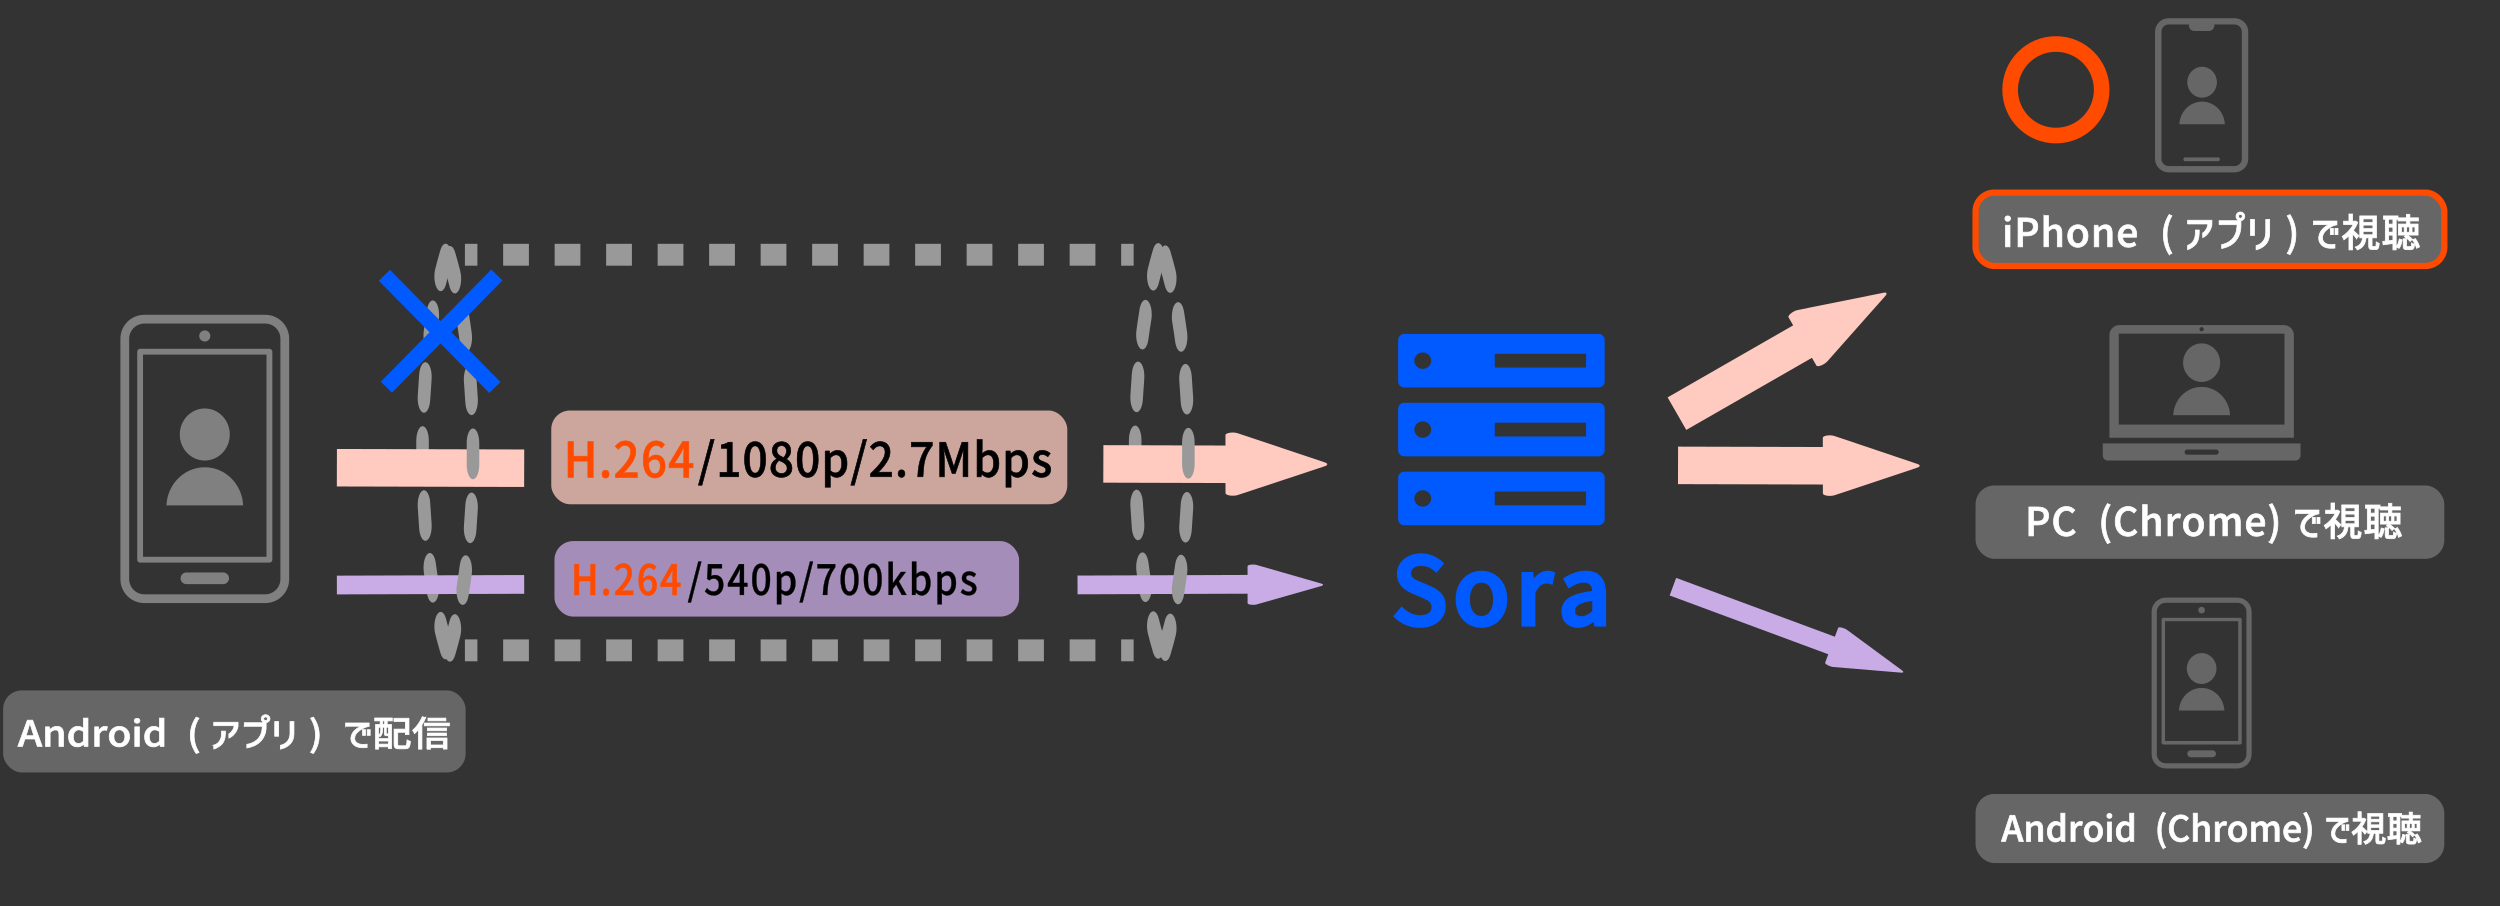 <?xml version="1.0" encoding="UTF-8"?><svg id="_レイヤー_1" xmlns="http://www.w3.org/2000/svg" viewBox="0 0 800 290"><rect x="0" y="0" width="800" height="290" fill="#333333" stroke="none"/><defs><style>.cls-1{fill:#666;}.cls-1,.cls-2,.cls-3,.cls-4,.cls-5,.cls-6,.cls-7,.cls-8,.cls-9{stroke-width:0px;}.cls-10,.cls-11,.cls-12,.cls-13,.cls-14,.cls-15,.cls-16,.cls-17,.cls-18,.cls-19,.cls-20,.cls-21,.cls-22{stroke-miterlimit:10;}.cls-10,.cls-13,.cls-14,.cls-15,.cls-20,.cls-22{fill:none;}.cls-10,.cls-19{stroke:#005aff;}.cls-10,.cls-20{stroke-width:5px;}.cls-11{stroke-width:.1px;}.cls-11,.cls-16{fill:#000;stroke:#000;}.cls-12{stroke-width:2px;}.cls-12,.cls-3,.cls-7{fill:#666;}.cls-12,.cls-17,.cls-18,.cls-20{stroke:#ff4b00;}.cls-2,.cls-19{fill:#005aff;}.cls-13,.cls-14{stroke:#999;stroke-width:7px;}.cls-14{stroke-dasharray:0 0 8.24 8.24;}.cls-15{stroke:#ffcabf;stroke-width:12px;}.cls-4{fill:#999;}.cls-5{fill:#c9ace6;}.cls-16,.cls-17{stroke-width:.2px;}.cls-17,.cls-18{fill:#ff4b00;}.cls-18{stroke-width:.2px;}.cls-6{fill:gray;}.cls-7{fill-rule:evenodd;}.cls-23,.cls-9{opacity:.75;}.cls-8,.cls-9{fill:#ffcabf;}.cls-21{fill:#fff;stroke:#fff;stroke-width:.25px;}.cls-22{stroke:#c9ace6;stroke-width:6px;}</style></defs><line class="cls-22" x1="535.33" y1="187.74" x2="589.9" y2="207.97"/><path class="cls-5" d="M584.05,212.05c-.16.43,1.47,1.29,2.62,1.39l21.72,1.81c.76.06.88-.26.27-.72l-17.57-12.94c-.93-.69-2.72-1.11-2.88-.67"/><path class="cls-7" d="M672.88,141.88v3.86c0,.9.75,1.64,1.66,1.64h59.98c.91,0,1.66-.74,1.66-1.64v-3.86h-63.29ZM709.16,145.5h-9.28c-.46,0-.83-.37-.83-.82s.37-.82.83-.82h9.28c.46,0,.83.37.83.82s-.37.82-.83.82Z"/><path class="cls-7" d="M675.01,140.07h59.03v-32.83c0-1.78-1.45-3.22-3.24-3.22h-52.55c-1.79,0-3.24,1.44-3.24,3.22M704.52,104.67c.38,0,.69.3.69.68s-.31.68-.69.68-.69-.3-.69-.68.31-.68.69-.68ZM678.01,106.78h53.02v29.1h-53.02v-29.1Z"/><path class="cls-3" d="M710.45,116.05c0,3.41-2.66,6.17-5.93,6.17s-5.93-2.76-5.93-6.17,2.66-6.17,5.93-6.17,5.93,2.76,5.93,6.17Z"/><path class="cls-3" d="M713.62,132.86c-.21-5.03-4.2-9.05-9.09-9.05s-8.88,4.01-9.09,9.05h18.19Z"/><line class="cls-15" x1="536.97" y1="148.92" x2="596.44" y2="149.08"/><path class="cls-8" d="M583.32,157.9c0,.69,2.31,1.05,3.72.58l26.57-8.86c.93-.31.92-.83,0-1.14l-26.59-8.96c-1.41-.47-3.72-.12-3.72.57"/><path class="cls-1" d="M709.41,26.31c0,2.73-2.12,4.94-4.74,4.94s-4.74-2.21-4.74-4.94,2.12-4.94,4.74-4.94,4.74,2.21,4.74,4.94Z"/><path class="cls-1" d="M711.94,39.76c-.17-4.03-3.36-7.24-7.27-7.24s-7.1,3.21-7.27,7.24h14.55Z"/><path class="cls-1" d="M715.03,5.82h-21.01c-2.43,0-4.41,1.93-4.41,4.3v40.74c0,2.37,1.98,4.3,4.41,4.3h21.01c2.43,0,4.41-1.93,4.41-4.3V10.12c0-2.37-1.98-4.3-4.41-4.3ZM717.38,50.85c0,1.26-1.05,2.29-2.35,2.29h-21.01c-1.3,0-2.35-1.03-2.35-2.29V10.12c0-1.26,1.05-2.29,2.35-2.29h6.43v.35c0,.96.8,1.74,1.78,1.74h4.59c.98,0,1.78-.78,1.78-1.74v-.35h6.43c1.3,0,2.35,1.03,2.35,2.29v40.74Z"/><path class="cls-1" d="M709.76,50.36h-10.48c-.34,0-.62.27-.62.61s.28.61.62.61h10.48c.34,0,.62-.27.62-.61s-.28-.61-.62-.61Z"/><path class="cls-3" d="M709.27,213.93c0,2.73-2.12,4.94-4.74,4.94s-4.74-2.21-4.74-4.94,2.12-4.94,4.74-4.94,4.74,2.21,4.74,4.94Z"/><path class="cls-3" d="M711.8,227.38c-.17-4.03-3.36-7.24-7.27-7.24s-7.1,3.21-7.27,7.24h14.55Z"/><path class="cls-3" d="M716,245.91h-22.96c-2.49,0-4.52-2.03-4.52-4.52v-45.63c0-2.49,2.03-4.52,4.52-4.52h22.96c2.49,0,4.52,2.03,4.52,4.52v45.63c0,2.49-2.03,4.52-4.52,4.52ZM693.04,192.89c-1.58,0-2.86,1.28-2.86,2.86v45.63c0,1.58,1.28,2.86,2.86,2.86h22.96c1.58,0,2.86-1.28,2.86-2.86v-45.63c0-1.58-1.28-2.86-2.86-2.86h-22.96Z"/><path class="cls-3" d="M716.79,238.24h-24.53c-.31,0-.55-.25-.55-.55v-39.45c0-.31.25-.55.55-.55h24.53c.31,0,.55.25.55.55v39.45c0,.31-.25.55-.55.55ZM692.81,237.13h23.42v-38.35h-23.42v38.35Z"/><path class="cls-3" d="M708.01,242.32h-6.97c-.61,0-1.11-.5-1.11-1.11s.5-1.11,1.11-1.11h6.97c.61,0,1.11.5,1.11,1.11s-.5,1.11-1.11,1.11Z"/><circle class="cls-3" cx="704.52" cy="195.24" r="1.05"/><rect class="cls-12" x="632.18" y="61.64" width="150" height="23.47" rx="6" ry="6"/><rect class="cls-3" x="632.18" y="155.35" width="150" height="23.47" rx="6" ry="6"/><rect class="cls-3" x="632.18" y="254.08" width="150" height="22.1" rx="6" ry="6"/><path class="cls-21" d="M652.03,162.24c2.35,0,3.52.93,3.52,2.79,0,.97-.32,1.7-.94,2.2-.63.5-1.47.75-2.52.75h-1.39v3.49h-1.45v-9.23h2.79ZM651.94,166.8c.74,0,1.29-.14,1.65-.43s.53-.74.53-1.35-.18-1-.55-1.25c-.36-.25-.92-.37-1.68-.37h-1.2v3.39h1.25Z"/><path class="cls-21" d="M659.15,171.06c-.62-.38-1.11-.92-1.47-1.64-.36-.72-.53-1.57-.53-2.54s.18-1.83.55-2.55.86-1.28,1.49-1.67c.63-.39,1.34-.58,2.12-.58.53,0,1.03.11,1.48.32.45.22.83.5,1.14.84l-.79.93c-.53-.55-1.14-.83-1.8-.83-.53,0-.99.14-1.4.43-.41.28-.73.69-.95,1.21-.23.53-.34,1.14-.34,1.85s.11,1.35.33,1.88c.22.53.52.94.92,1.22.4.28.87.43,1.41.43.41,0,.78-.08,1.11-.25.33-.17.64-.41.93-.73l.78.91c-.77.88-1.72,1.33-2.87,1.33-.78,0-1.48-.19-2.1-.56Z"/><path class="cls-21" d="M674.38,173.95c-.61-.99-1.07-2.01-1.38-3.05-.31-1.04-.47-2.16-.47-3.36s.16-2.31.47-3.35.77-2.06,1.38-3.04l.9.39c-.53.88-.92,1.84-1.18,2.87-.26,1.03-.39,2.07-.39,3.14s.13,2.13.39,3.16c.26,1.03.66,1.98,1.18,2.85l-.9.4Z"/><path class="cls-21" d="M678.88,171.06c-.62-.38-1.11-.92-1.47-1.64-.36-.72-.53-1.57-.53-2.54s.18-1.83.55-2.55.86-1.28,1.49-1.67c.63-.39,1.34-.58,2.12-.58.53,0,1.03.11,1.48.32.45.22.83.5,1.14.84l-.79.93c-.53-.55-1.14-.83-1.8-.83-.53,0-.99.14-1.4.43-.41.28-.73.69-.95,1.21-.23.53-.34,1.14-.34,1.85s.11,1.35.33,1.88c.22.53.52.94.92,1.22.4.28.87.43,1.41.43.41,0,.78-.08,1.11-.25.33-.17.64-.41.93-.73l.78.91c-.77.88-1.72,1.33-2.87,1.33-.78,0-1.48-.19-2.1-.56Z"/><path class="cls-21" d="M685.66,161.48h1.44v2.64l-.06,1.37c.36-.34.71-.61,1.06-.8s.74-.29,1.16-.29c1.41,0,2.12.91,2.12,2.73v4.33h-1.44v-4.16c0-.59-.09-1.02-.28-1.28s-.48-.39-.89-.39c-.3,0-.57.07-.82.22s-.53.39-.86.72v4.88h-1.44v-9.98Z"/><path class="cls-21" d="M693.75,164.58h1.18l.11,1.24h.04c.24-.44.54-.79.88-1.04.35-.25.7-.37,1.07-.37.3,0,.56.05.78.15l-.26,1.25c-.24-.08-.47-.11-.69-.11-.32,0-.62.12-.92.36-.3.24-.55.61-.74,1.12v4.29h-1.44v-6.89Z"/><path class="cls-21" d="M700.32,171.19c-.5-.29-.89-.71-1.19-1.25-.3-.55-.44-1.19-.44-1.92s.15-1.38.44-1.93c.3-.55.69-.97,1.19-1.26.5-.29,1.03-.43,1.61-.43s1.11.14,1.61.43.89.71,1.19,1.26c.3.55.44,1.19.44,1.93s-.15,1.37-.44,1.92c-.3.55-.69.96-1.19,1.25s-1.03.43-1.61.43-1.11-.14-1.61-.43ZM703.22,169.78c.32-.44.48-1.03.48-1.77s-.16-1.32-.48-1.76-.75-.66-1.29-.66-.96.22-1.28.66-.47,1.03-.47,1.76.16,1.32.47,1.77.74.66,1.28.66.97-.22,1.29-.66Z"/><path class="cls-21" d="M707.18,164.58h1.18l.11.96h.04c.33-.35.67-.63,1.02-.83.35-.2.72-.31,1.11-.31.95,0,1.59.42,1.9,1.26.38-.41.74-.72,1.1-.94.36-.22.74-.32,1.14-.32.71,0,1.24.23,1.59.69.35.46.53,1.14.53,2.03v4.33h-1.44v-4.16c0-.58-.09-1.01-.28-1.27-.19-.26-.48-.39-.87-.39-.46,0-.98.31-1.55.94v4.88h-1.44v-4.16c0-.59-.09-1.02-.28-1.28s-.48-.39-.88-.39c-.46,0-.97.31-1.54.94v4.88h-1.44v-6.89Z"/><path class="cls-21" d="M720.45,171.19c-.51-.29-.91-.7-1.21-1.25-.3-.54-.44-1.18-.44-1.93s.15-1.35.44-1.9c.3-.55.68-.97,1.16-1.27s.99-.45,1.53-.45c.89,0,1.59.29,2.08.88.49.59.74,1.38.74,2.37,0,.26-.03.5-.08.74h-4.47c.06.65.28,1.16.66,1.54.38.37.87.56,1.47.56.57,0,1.11-.17,1.64-.51l.5.91c-.73.48-1.5.73-2.33.73-.62,0-1.19-.14-1.7-.43ZM723.5,167.39c0-.59-.13-1.05-.39-1.38-.26-.33-.64-.49-1.14-.49-.45,0-.84.16-1.17.49s-.53.79-.59,1.37h3.31Z"/><path class="cls-21" d="M726.16,173.55c.53-.88.92-1.83,1.18-2.85.26-1.03.39-2.08.39-3.16s-.13-2.12-.39-3.14c-.26-1.03-.66-1.98-1.18-2.87l.9-.39c.61.98,1.07,2,1.39,3.04.32,1.04.47,2.16.47,3.35s-.16,2.32-.47,3.36c-.31,1.04-.78,2.05-1.4,3.05l-.9-.4Z"/><path class="cls-21" d="M734.55,164.36v-1.15h7.51v1.21c-.68.09-1.33.32-1.97.69-1.45.84-2.3,1.76-2.55,2.78-.07.28-.1.53-.1.75,0,.31.06.59.18.85.16.35.41.63.76.84.35.21.75.34,1.22.39.28.03.52.04.74.04.33,0,.68-.03,1.08-.09v1.19c-.29.03-.64.05-1.04.05-.25,0-.53,0-.83-.03-.93-.07-1.68-.37-2.27-.89-.69-.62-1.04-1.39-1.04-2.33,0-.08,0-.23.03-.43.13-.82.44-1.52.91-2.11s1.2-1.18,2.17-1.78h-4.79ZM739.95,165.58h.95v1.98h-.95v-1.98ZM741.44,165.58h.95v1.98h-.95v-1.98Z"/><path class="cls-21" d="M748.37,168.86c-.27-.38-.7-.89-1.31-1.53v5.12h-1.14v-4.56c-.53.53-1.07.98-1.6,1.34-.05-.14-.14-.33-.26-.56-.12-.23-.22-.4-.31-.52.68-.42,1.35-.97,1.99-1.66s1.16-1.42,1.54-2.18h-3.08v-1.05h1.72v-2.3h1.14v2.3h.81l.2-.04.65.43c-.33.88-.8,1.74-1.4,2.59.25.22.56.5.92.84.36.34.65.61.86.81l-.73.96ZM754.31,171.36c.08,0,.15-.03.19-.1.04-.07.07-.2.09-.39s.03-.51.05-.95c.18.15.5.29.94.43-.03.54-.09.95-.17,1.23-.08.28-.2.48-.35.59-.15.11-.36.17-.63.17h-1.03c-.33,0-.57-.04-.74-.12-.17-.08-.28-.21-.34-.4-.06-.19-.09-.46-.09-.81v-2.44h-.85c-.12.98-.38,1.78-.78,2.4s-1.07,1.12-2.01,1.48c-.07-.14-.17-.31-.3-.49-.13-.18-.25-.32-.36-.41.79-.28,1.36-.65,1.69-1.12.33-.47.55-1.09.65-1.86h-.9v-6.99h5.33v6.99h-1.41v2.44c0,.15.02.25.05.29.03.04.11.06.24.06h.75ZM750.43,162.52v1.1h3.14v-1.1h-3.14ZM750.43,164.5v1.1h3.14v-1.1h-3.14ZM750.43,166.5v1.11h3.14v-1.11h-3.14Z"/><path class="cls-21" d="M761.02,162.64v9.8h-1.04v-2.02l-3.12.4-.14-1.09.83-.09v-7.01h-.6v-1.04h4.66v.61h2.68v-1.13h1.1v1.13h2.74v.99h-2.74v1h2.63v3.52h-3.54c.33.18.65.4.98.66s.58.49.75.69l-.75.69c-.18-.24-.45-.51-.8-.79s-.69-.52-1.02-.71l.65-.54h-2.55v-3.52h2.55v-1h-2.68v-.56h-.59ZM759.99,164.21v-1.58h-1.41v1.58h1.41ZM759.99,166.75v-1.59h-1.41v1.59h1.41ZM758.57,169.53l1.41-.16v-1.65h-1.41v1.82ZM761.05,171.45c.24-.28.44-.65.6-1.09.16-.44.28-.91.36-1.41l.91.28c-.2,1.26-.53,2.17-.99,2.74l-.89-.51ZM763.59,166.8v-1.7h-.9v1.7h.9ZM765.59,171.4c.1,0,.17-.02.22-.07.05-.05.08-.15.1-.31s.04-.41.04-.76c.09.07.23.15.41.22.18.08.36.13.51.16-.03.48-.09.84-.18,1.08-.08.25-.2.42-.35.51s-.36.14-.64.14h-1.2c-.34,0-.6-.04-.78-.12-.18-.08-.3-.21-.36-.39-.07-.18-.1-.44-.1-.79v-2.17h1.04v2.15c0,.15.02.24.06.28s.14.06.29.06h.93ZM765.31,166.8v-1.7h-.94v1.7h.94ZM766.08,165.1v1.7h.96v-1.7h-.96ZM767.15,168.83c.31.4.59.85.84,1.34.25.49.42.93.51,1.32l-.96.45c-.08-.38-.24-.83-.48-1.33-.24-.51-.51-.96-.81-1.37l.9-.4Z"/><path class="cls-21" d="M641.82,70.57c-.16-.16-.24-.37-.24-.63s.08-.47.24-.62c.16-.15.38-.23.64-.23s.48.08.65.23.25.36.25.62-.08.47-.25.63-.38.24-.65.24-.48-.08-.64-.24ZM641.75,78.98v-6.89h1.44v6.89h-1.44Z"/><path class="cls-21" d="M648.57,69.75c2.35,0,3.52.93,3.52,2.79,0,.97-.32,1.7-.94,2.2-.63.5-1.47.74-2.52.74h-1.39v3.49h-1.45v-9.23h2.79ZM648.48,74.32c.74,0,1.29-.14,1.65-.43.36-.29.53-.74.53-1.35s-.18-1-.55-1.25c-.36-.25-.92-.37-1.68-.37h-1.2v3.39h1.25Z"/><path class="cls-21" d="M654.07,69h1.44v2.64l-.06,1.36c.36-.34.71-.61,1.06-.8.35-.19.74-.29,1.16-.29,1.41,0,2.12.91,2.12,2.73v4.33h-1.44v-4.16c0-.59-.09-1.02-.28-1.28-.18-.26-.48-.39-.89-.39-.3,0-.57.07-.82.22-.25.15-.53.39-.86.72v4.88h-1.44v-9.98Z"/><path class="cls-21" d="M663.3,78.71c-.5-.29-.89-.7-1.19-1.25s-.44-1.19-.44-1.92.15-1.38.44-1.93.69-.97,1.19-1.26c.5-.29,1.03-.43,1.61-.43s1.11.14,1.61.43c.5.29.89.71,1.19,1.26s.44,1.19.44,1.93-.15,1.38-.44,1.92-.69.96-1.19,1.25c-.5.29-1.03.43-1.61.43s-1.11-.14-1.61-.43ZM666.2,77.3c.32-.44.48-1.03.48-1.77s-.16-1.32-.48-1.77c-.32-.44-.75-.66-1.29-.66s-.96.22-1.28.66c-.32.44-.47,1.03-.47,1.77s.16,1.32.47,1.77c.32.44.74.66,1.28.66s.97-.22,1.29-.66Z"/><path class="cls-21" d="M670.16,72.09h1.18l.11.95h.04c.37-.36.73-.64,1.09-.83.36-.2.76-.29,1.19-.29,1.41,0,2.12.91,2.12,2.73v4.33h-1.44v-4.16c0-.59-.09-1.02-.28-1.28-.18-.26-.48-.39-.89-.39-.3,0-.57.07-.82.22-.25.15-.53.39-.86.72v4.88h-1.44v-6.89Z"/><path class="cls-21" d="M679.45,78.71c-.51-.29-.91-.7-1.21-1.25s-.44-1.19-.44-1.93.15-1.35.44-1.9.68-.97,1.16-1.27.99-.45,1.53-.45c.89,0,1.59.29,2.08.88.49.59.74,1.38.74,2.37,0,.26-.03.51-.08.74h-4.47c.06.65.28,1.16.66,1.54.38.38.87.56,1.47.56.57,0,1.11-.17,1.64-.51l.5.91c-.73.48-1.5.73-2.33.73-.62,0-1.19-.14-1.7-.43ZM682.5,74.91c0-.59-.13-1.05-.39-1.38-.26-.33-.64-.49-1.14-.49-.45,0-.84.16-1.17.49-.33.33-.53.79-.59,1.37h3.31Z"/><path class="cls-21" d="M694.12,81.47c-.61-.99-1.07-2.01-1.38-3.05-.31-1.04-.47-2.16-.47-3.36s.16-2.31.47-3.36.77-2.06,1.38-3.04l.9.39c-.53.88-.92,1.84-1.18,2.87-.26,1.03-.39,2.07-.39,3.14s.13,2.13.39,3.15c.26,1.03.66,1.98,1.18,2.85l-.9.4Z"/><path class="cls-21" d="M700.04,71.67v-1.19h7.76v1.5c-.18.86-.48,1.6-.89,2.22-.33.52-.68.92-1.04,1.21-.36.29-.69.5-1,.63v-1.48c.24-.12.49-.35.75-.67.26-.32.47-.68.64-1.08.17-.4.26-.78.26-1.14h-6.49ZM700.04,78.55c.39-.13.77-.35,1.14-.64.39-.31.71-.75.96-1.33.25-.58.38-1.31.39-2.18v-.79h1.22v.86c-.02.92-.15,1.72-.4,2.42-.25.69-.61,1.25-1.08,1.66-.35.33-.72.6-1.11.83-.39.23-.76.4-1.12.51v-1.34Z"/><path class="cls-21" d="M710.12,71.89v-1.25h6.97v1.48c0,1.09-.16,2.07-.49,2.92s-.77,1.58-1.31,2.19c-.47.53-.98.95-1.53,1.26-.9.5-1.84.84-2.83,1.03v-1.24c.58-.12,1.11-.29,1.61-.51s.99-.54,1.45-.95c.56-.51,1-1.14,1.33-1.9.33-.76.51-1.77.55-3.03h-5.76ZM715.94,68.24c.27-.27.59-.4.98-.4s.71.14.98.41c.27.27.41.6.41.98s-.14.71-.41.98c-.27.27-.6.4-.98.4s-.71-.13-.98-.4c-.27-.27-.4-.59-.4-.98s.13-.71.4-.99ZM717.54,69.23c0-.18-.06-.33-.18-.45-.12-.12-.27-.18-.44-.18s-.32.06-.44.18c-.12.12-.18.27-.18.45s.06.32.18.44c.12.12.26.18.44.18s.32-.06.44-.18c.12-.12.18-.26.18-.44Z"/><path class="cls-21" d="M720.16,70.23h1.24v5.15h-1.24v-5.15ZM721.96,78.59c.76-.18,1.4-.52,1.93-1.04.34-.35.62-.78.83-1.3.21-.52.32-1.12.33-1.8v-4.22h1.24v4.22c0,1.83-.57,3.21-1.68,4.16-.44.38-.88.66-1.3.86-.43.2-.88.35-1.35.46v-1.33Z"/><path class="cls-21" d="M731.91,81.07c.53-.88.92-1.83,1.18-2.85.26-1.03.39-2.08.39-3.15s-.13-2.12-.39-3.14c-.26-1.03-.66-1.98-1.18-2.87l.9-.39c.61.98,1.07,2,1.39,3.04.32,1.04.47,2.16.47,3.36s-.16,2.32-.47,3.36c-.31,1.04-.78,2.06-1.4,3.05l-.9-.4Z"/><path class="cls-21" d="M740.3,71.88v-1.15h7.51v1.21c-.68.09-1.33.32-1.97.69-1.45.83-2.3,1.76-2.55,2.78-.07.28-.1.53-.1.75,0,.31.06.59.18.85.16.35.41.63.76.85.35.21.75.34,1.22.39.28.03.52.04.74.04.33,0,.68-.03,1.08-.09v1.19c-.29.03-.64.05-1.04.05-.25,0-.53,0-.83-.03-.93-.08-1.68-.37-2.27-.89-.69-.62-1.04-1.39-1.04-2.33,0-.08,0-.23.03-.43.13-.82.44-1.52.91-2.11.47-.59,1.2-1.18,2.17-1.78h-4.79ZM745.71,73.09h.95v1.98h-.95v-1.98ZM747.2,73.09h.95v1.98h-.95v-1.98Z"/><path class="cls-21" d="M754.12,76.38c-.27-.38-.7-.89-1.31-1.53v5.12h-1.14v-4.56c-.53.53-1.07.98-1.6,1.34-.05-.14-.14-.33-.26-.56s-.22-.4-.31-.52c.68-.42,1.35-.97,1.99-1.66s1.16-1.42,1.54-2.18h-3.08v-1.05h1.72v-2.3h1.14v2.3h.81l.2-.04.65.43c-.33.88-.8,1.74-1.4,2.59.25.22.56.5.92.84.36.34.65.61.86.81l-.73.96ZM760.07,78.88c.08,0,.15-.03.19-.1s.07-.2.09-.39c.02-.2.03-.51.05-.95.18.15.5.29.94.43-.03.54-.09.95-.17,1.23-.08.28-.2.48-.35.59-.15.11-.36.17-.63.17h-1.03c-.33,0-.57-.04-.74-.12s-.28-.21-.34-.4c-.06-.19-.09-.46-.09-.81v-2.44h-.85c-.12.98-.38,1.78-.78,2.4s-1.07,1.12-2.01,1.48c-.07-.14-.17-.3-.3-.49-.13-.18-.25-.32-.36-.41.79-.28,1.36-.65,1.69-1.12.33-.47.55-1.09.65-1.86h-.9v-6.99h5.33v6.99h-1.41v2.44c0,.15.02.25.05.29.03.04.11.06.24.06h.75ZM756.19,70.04v1.1h3.14v-1.1h-3.14ZM756.19,72.02v1.1h3.14v-1.1h-3.14ZM756.19,74.02v1.11h3.14v-1.11h-3.14Z"/><path class="cls-21" d="M766.78,70.15v9.8h-1.04v-2.02l-3.12.4-.14-1.09.83-.09v-7.01h-.6v-1.04h4.66v.61h2.68v-1.13h1.1v1.13h2.74v.99h-2.74v1h2.63v3.52h-3.54c.33.18.65.4.98.66s.58.49.75.69l-.75.69c-.18-.24-.45-.5-.8-.79-.35-.28-.69-.52-1.02-.71l.65-.54h-2.55v-3.52h2.55v-1h-2.68v-.56h-.59ZM765.74,71.73v-1.58h-1.41v1.58h1.41ZM765.74,74.27v-1.59h-1.41v1.59h1.41ZM764.33,77.05l1.41-.16v-1.65h-1.41v1.82ZM766.81,78.97c.24-.28.44-.65.6-1.09.16-.44.28-.91.36-1.41l.91.28c-.2,1.26-.53,2.17-.99,2.74l-.89-.51ZM769.35,74.32v-1.7h-.9v1.7h.9ZM771.35,78.92c.1,0,.17-.03.22-.08.05-.05.08-.15.1-.31s.04-.41.04-.76c.09.08.23.15.41.23s.36.13.51.16c-.03.48-.09.84-.18,1.08-.08.25-.2.42-.35.51s-.36.14-.64.14h-1.2c-.34,0-.6-.04-.78-.12s-.3-.21-.36-.39c-.07-.18-.1-.44-.1-.8v-2.17h1.04v2.15c0,.15.02.24.06.28.04.04.14.06.29.06h.93ZM771.06,74.32v-1.7h-.94v1.7h.94ZM771.84,72.62v1.7h.96v-1.7h-.96ZM772.9,76.35c.31.4.59.85.84,1.34.25.49.42.93.51,1.31l-.96.45c-.08-.38-.24-.83-.48-1.33-.24-.5-.51-.96-.81-1.37l.9-.4Z"/><path class="cls-21" d="M640.43,269.28l2.77-8.38h1.52l2.77,8.38h-1.4l-.71-2.39h-2.91l-.72,2.39h-1.34ZM642.79,265.86h2.28l-.33-1.12c-.2-.65-.47-1.58-.78-2.78h-.06c-.2.83-.46,1.76-.77,2.78l-.34,1.12Z"/><path class="cls-21" d="M648.48,263.03h1.07l.1.86h.03c.33-.33.66-.58.99-.76.33-.18.69-.27,1.08-.27,1.28,0,1.92.83,1.92,2.48v3.93h-1.31v-3.77c0-.54-.08-.92-.25-1.16-.17-.23-.44-.35-.81-.35-.27,0-.52.07-.74.2s-.48.35-.78.65v4.43h-1.31v-6.25Z"/><path class="cls-21" d="M655.85,268.56c-.46-.58-.69-1.38-.69-2.41,0-.65.12-1.23.37-1.73.25-.5.58-.89.99-1.15.41-.27.85-.4,1.32-.4.33,0,.63.06.88.17.25.11.52.29.8.53l-.06-1.03v-2.32h1.31v9.06h-1.07l-.1-.7h-.05c-.25.26-.53.46-.85.62s-.64.23-.97.23c-.8,0-1.42-.29-1.89-.86ZM658.77,268.17c.23-.12.46-.31.69-.58v-3.06c-.42-.38-.87-.57-1.37-.57-.3,0-.56.09-.8.27-.24.18-.43.43-.57.76-.14.33-.21.71-.21,1.15,0,.7.13,1.25.4,1.63.27.38.64.57,1.14.57.26,0,.5-.06.73-.18Z"/><path class="cls-21" d="M662.73,263.03h1.07l.1,1.13h.03c.22-.4.49-.72.8-.94s.64-.34.97-.34c.27,0,.51.05.71.14l-.24,1.14c-.22-.07-.43-.1-.63-.1-.29,0-.57.11-.83.32-.27.22-.49.56-.68,1.02v3.9h-1.31v-6.25Z"/><path class="cls-21" d="M668.42,269.04c-.45-.26-.81-.64-1.08-1.14s-.4-1.08-.4-1.74.13-1.25.4-1.75c.27-.5.63-.88,1.08-1.14.45-.26.94-.39,1.46-.39s1.01.13,1.46.39c.45.26.81.64,1.08,1.14.27.5.4,1.08.4,1.75s-.13,1.25-.4,1.74-.63.88-1.08,1.14-.94.39-1.46.39-1.01-.13-1.46-.39ZM671.05,267.76c.29-.4.43-.94.43-1.6s-.14-1.2-.43-1.6-.68-.6-1.17-.6-.87.2-1.16.6c-.29.4-.43.94-.43,1.6s.14,1.2.43,1.6c.29.4.67.6,1.16.6s.88-.2,1.17-.6Z"/><path class="cls-21" d="M674.42,261.64c-.15-.14-.22-.33-.22-.57s.07-.42.22-.56c.15-.14.34-.21.59-.21s.44.07.59.21.23.33.23.56-.08.42-.23.57c-.15.14-.35.22-.59.22s-.44-.07-.59-.22ZM674.36,269.28v-6.25h1.31v6.25h-1.31Z"/><path class="cls-21" d="M677.89,268.56c-.46-.58-.69-1.38-.69-2.41,0-.65.12-1.23.37-1.73.25-.5.58-.89.99-1.15.41-.27.85-.4,1.32-.4.33,0,.63.06.88.17.25.11.52.29.8.53l-.06-1.03v-2.32h1.31v9.06h-1.07l-.1-.7h-.05c-.25.26-.53.46-.85.62s-.64.23-.97.23c-.8,0-1.42-.29-1.89-.86ZM680.82,268.17c.23-.12.46-.31.69-.58v-3.06c-.42-.38-.87-.57-1.37-.57-.3,0-.56.09-.8.27-.24.18-.43.43-.57.76-.14.33-.21.71-.21,1.15,0,.7.13,1.25.4,1.63.27.38.64.57,1.14.57.26,0,.5-.06.73-.18Z"/><path class="cls-21" d="M692.17,271.54c-.55-.9-.97-1.82-1.25-2.77-.28-.94-.43-1.96-.43-3.05s.14-2.1.43-3.05c.28-.95.7-1.87,1.25-2.76l.82.35c-.48.8-.84,1.67-1.07,2.6-.24.93-.36,1.88-.36,2.85s.12,1.93.36,2.86c.24.93.6,1.8,1.07,2.59l-.82.36Z"/><path class="cls-21" d="M695.97,268.92c-.56-.34-1.01-.84-1.33-1.49-.32-.65-.48-1.42-.48-2.31s.17-1.66.49-2.32c.33-.66.78-1.16,1.35-1.52.57-.35,1.21-.53,1.93-.53.48,0,.93.1,1.34.3.41.2.75.45,1.03.76l-.72.84c-.48-.5-1.03-.75-1.64-.75-.48,0-.9.13-1.27.39-.37.26-.66.63-.86,1.1-.2.48-.31,1.04-.31,1.68s.1,1.23.3,1.71c.2.48.48.85.84,1.11.36.26.79.39,1.28.39.37,0,.71-.08,1.01-.23.3-.15.58-.37.85-.66l.71.83c-.7.8-1.56,1.2-2.6,1.2-.7,0-1.34-.17-1.9-.51Z"/><path class="cls-21" d="M701.84,260.22h1.31v2.4l-.06,1.24c.33-.31.65-.55.97-.73.32-.17.67-.26,1.06-.26,1.28,0,1.92.83,1.92,2.48v3.93h-1.31v-3.77c0-.54-.08-.92-.25-1.16-.17-.23-.44-.35-.81-.35-.27,0-.52.07-.74.2s-.48.35-.78.65v4.43h-1.31v-9.06Z"/><path class="cls-21" d="M708.89,263.03h1.07l.1,1.13h.03c.22-.4.49-.72.8-.94s.64-.34.97-.34c.27,0,.51.05.71.14l-.24,1.14c-.22-.07-.43-.1-.63-.1-.29,0-.57.11-.83.32-.27.22-.49.56-.68,1.02v3.9h-1.31v-6.25Z"/><path class="cls-21" d="M714.58,269.04c-.45-.26-.81-.64-1.08-1.14s-.4-1.08-.4-1.74.13-1.25.4-1.75c.27-.5.63-.88,1.08-1.14.45-.26.94-.39,1.46-.39s1.01.13,1.46.39c.45.26.81.64,1.08,1.14.27.5.4,1.08.4,1.75s-.13,1.25-.4,1.74-.63.88-1.08,1.14-.94.39-1.46.39-1.01-.13-1.46-.39ZM717.21,267.76c.29-.4.43-.94.43-1.6s-.14-1.2-.43-1.6-.68-.6-1.17-.6-.87.2-1.16.6c-.29.4-.43.94-.43,1.6s.14,1.2.43,1.6c.29.4.67.6,1.16.6s.88-.2,1.17-.6Z"/><path class="cls-21" d="M720.52,263.03h1.07l.1.88h.03c.3-.32.61-.57.93-.76s.65-.28,1.01-.28c.86,0,1.44.38,1.73,1.15.34-.37.67-.66,1-.85.33-.2.67-.3,1.03-.3.64,0,1.13.21,1.44.63.32.42.48,1.04.48,1.85v3.93h-1.31v-3.77c0-.53-.09-.91-.26-1.15-.17-.24-.43-.36-.79-.36-.42,0-.89.28-1.41.85v4.43h-1.31v-3.77c0-.54-.08-.92-.25-1.16-.17-.23-.43-.35-.8-.35-.42,0-.88.28-1.4.85v4.43h-1.31v-6.25Z"/><path class="cls-21" d="M732.28,269.04c-.46-.26-.83-.64-1.1-1.13s-.4-1.08-.4-1.75.13-1.23.4-1.72c.27-.5.62-.88,1.06-1.15.44-.27.9-.41,1.39-.41.81,0,1.44.27,1.89.8s.67,1.25.67,2.15c0,.23-.02.46-.07.67h-4.06c.05.59.25,1.06.6,1.4.35.34.79.51,1.34.51.52,0,1.01-.16,1.49-.47l.45.83c-.66.44-1.36.66-2.11.66-.57,0-1.08-.13-1.55-.39ZM735.05,265.59c0-.54-.12-.96-.36-1.25-.24-.3-.59-.44-1.04-.44-.41,0-.76.15-1.06.45-.3.3-.48.71-.54,1.25h3Z"/><path class="cls-21" d="M737.18,271.18c.48-.8.83-1.66,1.07-2.59.24-.93.36-1.89.36-2.86s-.12-1.92-.36-2.85c-.24-.93-.6-1.8-1.07-2.6l.82-.35c.55.89.97,1.81,1.26,2.76.29.95.43,1.96.43,3.05s-.14,2.11-.43,3.05c-.28.94-.71,1.87-1.27,2.77l-.82-.36Z"/><path class="cls-21" d="M744.51,262.84v-1.05h6.82v1.1c-.61.08-1.21.29-1.78.63-1.32.76-2.09,1.6-2.32,2.52-.06.26-.09.49-.09.68,0,.28.05.54.16.77.14.32.37.57.69.77.31.19.68.31,1.11.36.25.02.47.03.67.03.3,0,.62-.03.98-.08v1.08c-.27.03-.58.05-.94.05-.23,0-.48,0-.75-.02-.84-.07-1.53-.34-2.06-.81-.63-.56-.94-1.26-.94-2.11,0-.08,0-.2.02-.39.12-.74.4-1.38.82-1.91.43-.53,1.09-1.07,1.97-1.62h-4.35ZM749.42,263.94h.86v1.8h-.86v-1.8ZM750.77,263.94h.86v1.8h-.86v-1.8Z"/><path class="cls-21" d="M756.77,266.92c-.24-.35-.64-.81-1.19-1.39v4.65h-1.03v-4.14c-.49.49-.97.89-1.45,1.22-.05-.13-.12-.3-.23-.51-.11-.21-.2-.36-.28-.47.62-.38,1.22-.88,1.81-1.51s1.05-1.29,1.4-1.98h-2.8v-.95h1.56v-2.09h1.03v2.09h.74l.18-.03.59.39c-.3.8-.73,1.58-1.27,2.35.23.2.51.45.83.76.33.31.59.56.78.74l-.66.88ZM762.16,269.19c.08,0,.13-.03.17-.09.04-.06.06-.18.08-.36.01-.18.03-.46.05-.86.17.14.45.27.85.39-.03.49-.08.87-.15,1.12-.07.25-.18.43-.32.53-.14.1-.33.15-.57.15h-.93c-.3,0-.52-.04-.67-.11s-.26-.19-.31-.36c-.06-.17-.09-.41-.09-.73v-2.22h-.77c-.11.89-.34,1.61-.71,2.18-.37.57-.98,1.01-1.82,1.34-.06-.13-.15-.28-.27-.44-.12-.17-.23-.29-.33-.38.72-.25,1.23-.59,1.53-1.02.3-.43.5-.99.59-1.69h-.82v-6.34h4.84v6.34h-1.28v2.22c0,.14.01.22.05.26.03.04.1.06.22.06h.68ZM758.64,261.17v1h2.85v-1h-2.85ZM758.64,262.96v1h2.85v-1h-2.85ZM758.64,264.78v1.01h2.85v-1.01h-2.85Z"/><path class="cls-21" d="M767.97,261.27v8.9h-.94v-1.83l-2.83.36-.12-.99.75-.08v-6.36h-.54v-.94h4.23v.56h2.43v-1.02h1v1.02h2.49v.9h-2.49v.91h2.39v3.19h-3.22c.3.17.59.37.89.6.29.23.52.44.68.63l-.68.63c-.17-.22-.41-.46-.72-.72-.31-.26-.62-.47-.93-.65l.59-.49h-2.32v-3.19h2.32v-.91h-2.43v-.51h-.53ZM767.03,262.7v-1.43h-1.28v1.43h1.28ZM767.03,265.01v-1.44h-1.28v1.44h1.28ZM765.74,267.53l1.28-.15v-1.5h-1.28v1.65ZM767.99,269.27c.22-.26.4-.59.54-.99.14-.4.25-.83.33-1.28l.83.25c-.18,1.14-.48,1.97-.9,2.49l-.81-.47ZM770.3,265.05v-1.55h-.82v1.55h.82ZM772.12,269.22c.09,0,.16-.02.2-.07s.07-.14.09-.28c.02-.14.03-.37.04-.69.08.07.21.14.37.2.17.07.32.12.47.15-.03.43-.08.76-.16.98-.08.22-.18.38-.32.47s-.33.13-.58.13h-1.09c-.31,0-.55-.04-.71-.11-.16-.07-.27-.19-.33-.35-.06-.16-.09-.4-.09-.72v-1.97h.94v1.95c0,.14.02.22.05.26s.12.05.27.05h.84ZM771.86,265.05v-1.55h-.85v1.55h.85ZM772.56,263.51v1.55h.88v-1.55h-.88ZM773.53,266.89c.28.36.53.77.76,1.22.23.45.38.85.47,1.19l-.88.41c-.08-.35-.22-.75-.44-1.21-.22-.46-.46-.87-.73-1.24l.82-.36Z"/><circle class="cls-20" cx="657.89" cy="28.73" r="14.65"/><path class="cls-2" d="M511.54,106.85h-62.18c-1.08,0-1.96.88-1.96,1.96v13.22c0,1.08.88,1.96,1.96,1.96h62.18c1.08,0,1.96-.88,1.96-1.96v-13.22c0-1.08-.88-1.96-1.96-1.96ZM455.28,118.06c-1.49,0-2.7-1.18-2.7-2.64s1.21-2.64,2.7-2.64,2.7,1.18,2.7,2.64-1.21,2.64-2.7,2.64ZM507.54,117.62h-29.21v-4.41h29.21v4.41Z"/><path class="cls-2" d="M511.54,128.89h-62.18c-1.08,0-1.96.88-1.96,1.96v13.22c0,1.08.88,1.96,1.96,1.96h62.18c1.08,0,1.96-.88,1.96-1.96v-13.22c0-1.08-.88-1.96-1.96-1.96ZM455.28,140.11c-1.49,0-2.7-1.18-2.7-2.64s1.21-2.64,2.7-2.64,2.7,1.18,2.7,2.64-1.21,2.64-2.7,2.64ZM507.54,139.67h-29.21v-4.41h29.21v4.41Z"/><path class="cls-2" d="M511.54,150.93h-62.18c-1.08,0-1.96.88-1.96,1.96v13.22c0,1.08.88,1.96,1.96,1.96h62.18c1.08,0,1.96-.88,1.96-1.96v-13.22c0-1.08-.88-1.96-1.96-1.96ZM455.28,162.14c-1.49,0-2.7-1.18-2.7-2.64s1.21-2.64,2.7-2.64,2.7,1.18,2.7,2.64-1.21,2.64-2.7,2.64ZM507.54,161.7h-29.21v-4.41h29.21v4.41Z"/><path class="cls-19" d="M450.07,199.56c-1.36-.57-2.55-1.36-3.57-2.38l2.04-2.4c.8.8,1.72,1.43,2.76,1.9s2.08.7,3.12.7c1.32,0,2.34-.28,3.07-.85.73-.57,1.09-1.32,1.09-2.26,0-.64-.15-1.16-.43-1.57-.29-.41-.66-.74-1.11-.99s-1.11-.57-1.99-.97l-3.06-1.32c-3-1.26-4.49-3.19-4.49-5.78,0-1.14.32-2.17.94-3.1s1.49-1.66,2.59-2.19c1.1-.53,2.34-.79,3.72-.79,1.28,0,2.5.25,3.66.75,1.16.5,2.17,1.18,3.03,2.04l-1.83,2.22c-.72-.64-1.47-1.13-2.26-1.47-.79-.34-1.65-.51-2.59-.51-1.14,0-2.04.25-2.71.76s-1,1.19-1,2.05c0,.6.16,1.1.48,1.51.32.41.71.74,1.18.99s1.1.53,1.9.85l3.03,1.29c1.44.62,2.55,1.39,3.33,2.31.78.92,1.17,2.14,1.17,3.66,0,1.18-.31,2.26-.94,3.24-.63.98-1.53,1.75-2.71,2.32s-2.55.85-4.1.85-2.93-.28-4.28-.85Z"/><path class="cls-19" d="M470.22,199.38c-1.19-.69-2.14-1.69-2.85-3-.71-1.31-1.06-2.84-1.06-4.6s.35-3.3,1.06-4.61c.71-1.32,1.66-2.32,2.85-3.01,1.19-.69,2.47-1.03,3.85-1.03s2.66.34,3.85,1.03,2.14,1.69,2.85,3.01c.71,1.32,1.06,2.86,1.06,4.61s-.35,3.29-1.06,4.6c-.71,1.31-1.66,2.31-2.85,3s-2.47,1.03-3.85,1.03-2.66-.34-3.85-1.03ZM477.15,196.01c.76-1.06,1.14-2.47,1.14-4.23s-.38-3.17-1.14-4.22c-.76-1.06-1.79-1.59-3.09-1.59s-2.3.53-3.06,1.59-1.14,2.47-1.14,4.22.38,3.17,1.14,4.23,1.78,1.59,3.06,1.59,2.33-.53,3.09-1.59Z"/><path class="cls-19" d="M487.37,183.54h2.82l.27,2.97h.09c.58-1.06,1.28-1.89,2.11-2.49.83-.6,1.68-.9,2.56-.9.72,0,1.34.12,1.86.36l-.63,3c-.58-.18-1.13-.27-1.65-.27-.76,0-1.49.28-2.2.85-.71.57-1.3,1.46-1.78,2.68v10.28h-3.45v-16.48Z"/><path class="cls-19" d="M501.51,199.11c-.9-.87-1.35-2.02-1.35-3.46,0-1.76.78-3.12,2.35-4.09,1.57-.97,4.07-1.64,7.51-2.02-.04-2.4-1.09-3.6-3.15-3.6-1.42,0-3.01.56-4.76,1.68l-1.29-2.34c2.28-1.44,4.49-2.16,6.65-2.16,2.02,0,3.52.6,4.51,1.81.99,1.21,1.48,2.93,1.48,5.17v9.92h-2.82l-.27-1.89h-.12c-1.76,1.52-3.51,2.28-5.24,2.28-1.44,0-2.61-.43-3.51-1.3ZM508.02,197.22c.62-.31,1.29-.79,2.01-1.45v-4.04c-2.36.28-4.04.72-5.03,1.32-1,.6-1.5,1.39-1.5,2.37,0,.78.23,1.35.7,1.72s1.09.55,1.87.55c.68,0,1.33-.15,1.95-.46Z"/><line class="cls-15" x1="536.62" y1="132.37" x2="588.2" y2="102.77"/><path class="cls-8" d="M581.25,116.98c.34.6,2.53-.25,3.51-1.36l18.58-20.96c.65-.73.38-1.18-.57-.99l-27.5,5.53c-1.46.29-3.28,1.75-2.94,2.35"/><path class="cls-4" d="M363.66,182.88c.31,2.3.65,4.57,1.01,6.77.4,2.42,1.57,3.63,2.61,2.68.8-.72,1.29-2.5,1.29-4.39,0-.57-.04-1.14-.14-1.7-.33-2-.64-4.08-.92-6.18-.33-2.48-1.46-3.86-2.52-3.08-1.06.78-1.65,3.42-1.32,5.9Z"/><path class="cls-4" d="M364.67,98.94c-.36,2.19-.7,4.47-1.01,6.77-.33,2.48.26,5.12,1.32,5.9,1.06.78,2.19-.6,2.52-3.08.28-2.1.59-4.18.92-6.18.09-.56.14-1.14.14-1.7,0-1.89-.49-3.67-1.29-4.39-1.04-.94-2.2.26-2.61,2.69Z"/><path class="cls-4" d="M361.25,140.75c-.01,1.17-.02,2.35-.02,3.53,0,1.18,0,2.39.02,3.57.03,2.6.95,4.65,2.06,4.59,1.09-.07,1.96-2.16,1.96-4.7,0-.04,0-.08,0-.12-.01-1.07-.02-2.15-.02-3.24,0-1.12,0-2.26.02-3.38,0-.04,0-.08,0-.12,0-2.55-.87-4.64-1.96-4.7-1.11-.06-2.04,1.99-2.06,4.59Z"/><path class="cls-4" d="M361.72,161.99c.13,2.36.29,4.73.47,7.03.2,2.56,1.25,4.24,2.35,3.77.97-.42,1.65-2.4,1.65-4.62,0-.29-.01-.57-.03-.86-.17-2.13-.32-4.33-.44-6.52-.14-2.58-1.15-4.4-2.26-4.06-1.1.33-1.88,2.7-1.74,5.27Z"/><path class="cls-4" d="M367.32,202.66c.25,1,.5,1.99.76,2.95.3,1.1.6,2.17.91,3.19.64,2.13,1.9,2.63,2.81,1.14.56-.92.85-2.37.85-3.85,0-.94-.12-1.88-.37-2.71-.27-.9-.54-1.84-.8-2.81-.23-.85-.46-1.73-.68-2.61-.56-2.25-1.79-3.02-2.75-1.72-.96,1.3-1.29,4.18-.74,6.43Z"/><path class="cls-4" d="M368.99,79.78c-.31,1.02-.61,2.08-.9,3.17-.26.98-.52,1.98-.77,2.98-.56,2.25-.22,5.13.74,6.43.96,1.3,2.19.52,2.75-1.73.22-.89.45-1.78.68-2.64.26-.95.52-1.89.79-2.78.25-.82.37-1.77.37-2.71,0-1.48-.3-2.94-.85-3.85-.91-1.5-2.17-.99-2.81,1.14Z"/><path class="cls-4" d="M362.19,119.56c-.18,2.31-.34,4.67-.47,7.03-.14,2.58.64,4.94,1.74,5.27,1.1.33,2.11-1.49,2.26-4.07.12-2.18.27-4.38.44-6.52.02-.29.03-.58.03-.86,0-2.22-.68-4.2-1.65-4.62-1.09-.47-2.14,1.21-2.35,3.77Z"/><line class="cls-22" x1="344.81" y1="187.18" x2="399.45" y2="186.98"/><path class="cls-5" d="M399.23,193.02c0,.46,1.8.7,2.9.39l20.71-5.9c.72-.21.72-.55,0-.76l-20.72-5.96c-1.1-.32-2.9-.08-2.9.38"/><path class="cls-4" d="M135.61,183.06c.31,2.3.65,4.57,1.01,6.77.4,2.42,1.57,3.63,2.61,2.68.8-.72,1.29-2.5,1.29-4.39,0-.57-.04-1.14-.14-1.7-.33-2-.64-4.08-.92-6.18-.33-2.48-1.46-3.86-2.52-3.08-1.06.78-1.65,3.42-1.32,5.9Z"/><path class="cls-4" d="M136.62,99.13c-.36,2.19-.7,4.47-1.01,6.77-.33,2.48.26,5.12,1.32,5.9,1.06.78,2.19-.6,2.52-3.08.28-2.1.59-4.18.92-6.18.09-.56.14-1.14.14-1.7,0-1.89-.49-3.67-1.29-4.39-1.04-.94-2.2.26-2.61,2.69Z"/><path class="cls-4" d="M133.21,140.94c-.01,1.17-.02,2.35-.02,3.53,0,1.18,0,2.39.02,3.57.03,2.6.95,4.65,2.06,4.59,1.09-.07,1.96-2.16,1.96-4.7,0-.04,0-.08,0-.12-.01-1.07-.02-2.15-.02-3.24,0-1.12,0-2.26.02-3.38,0-.04,0-.08,0-.12,0-2.55-.87-4.64-1.96-4.7-1.11-.06-2.04,1.99-2.06,4.59Z"/><path class="cls-4" d="M133.67,162.18c.13,2.36.29,4.73.47,7.03.2,2.56,1.25,4.24,2.35,3.77.97-.42,1.65-2.4,1.65-4.62,0-.29-.01-.57-.03-.86-.17-2.13-.32-4.33-.44-6.52-.14-2.58-1.15-4.4-2.26-4.06-1.1.33-1.88,2.7-1.74,5.27Z"/><path class="cls-4" d="M139.28,202.85c.25,1,.5,1.99.76,2.95.3,1.1.6,2.17.91,3.19.64,2.13,1.9,2.63,2.81,1.14.56-.92.85-2.37.85-3.85,0-.94-.12-1.88-.37-2.71-.27-.9-.54-1.84-.8-2.81-.23-.85-.46-1.73-.68-2.61-.56-2.25-1.79-3.02-2.75-1.72-.96,1.3-1.29,4.18-.74,6.43Z"/><path class="cls-4" d="M140.94,79.97c-.31,1.02-.61,2.08-.9,3.17-.26.98-.52,1.98-.77,2.98-.56,2.25-.22,5.13.74,6.43.96,1.3,2.19.52,2.75-1.73.22-.89.45-1.78.68-2.64.26-.95.52-1.89.79-2.78.25-.82.37-1.77.37-2.71,0-1.48-.3-2.94-.85-3.85-.91-1.5-2.17-.99-2.81,1.14Z"/><path class="cls-4" d="M134.14,119.75c-.18,2.31-.34,4.67-.47,7.03-.14,2.58.64,4.94,1.74,5.27,1.1.33,2.11-1.49,2.26-4.07.12-2.18.27-4.38.44-6.52.02-.29.03-.58.03-.86,0-2.22-.68-4.2-1.65-4.62-1.09-.47-2.14,1.21-2.35,3.77Z"/><line class="cls-22" x1="107.8" y1="187.21" x2="167.74" y2="187.01"/><line class="cls-13" x1="148.77" y1="81.52" x2="152.77" y2="81.52"/><line class="cls-14" x1="161.01" y1="81.52" x2="354.65" y2="81.52"/><line class="cls-13" x1="358.77" y1="81.52" x2="362.77" y2="81.52"/><rect class="cls-3" x="1" y="220.92" width="148" height="26.27" rx="6" ry="6"/><path class="cls-21" d="M5.7,238.86l3.06-8.39h1.68l3.06,8.39h-1.54l-.78-2.39h-3.21l-.79,2.39h-1.48ZM8.31,235.44h2.52l-.36-1.13c-.23-.65-.51-1.58-.87-2.79h-.06c-.23.84-.51,1.76-.85,2.79l-.38,1.13Z"/><path class="cls-21" d="M14.59,232.6h1.18l.11.87h.04c.37-.33.73-.58,1.09-.76s.76-.27,1.19-.27c1.41,0,2.12.83,2.12,2.48v3.94h-1.44v-3.78c0-.54-.09-.93-.28-1.16-.18-.24-.48-.35-.89-.35-.3,0-.58.07-.82.2-.25.13-.53.35-.86.66v4.44h-1.44v-6.26Z"/><path class="cls-21" d="M22.71,238.14c-.51-.58-.76-1.38-.76-2.41,0-.65.14-1.23.41-1.73.27-.5.64-.89,1.09-1.16.46-.27.94-.4,1.46-.4.37,0,.69.06.97.17.28.11.57.29.88.54l-.06-1.04v-2.32h1.44v9.07h-1.18l-.11-.71h-.05c-.28.26-.59.46-.93.62-.35.16-.7.23-1.07.23-.88,0-1.57-.29-2.08-.87ZM25.94,237.75c.25-.12.51-.32.76-.58v-3.06c-.46-.38-.97-.57-1.52-.57-.33,0-.62.09-.88.27s-.47.43-.63.76c-.16.33-.23.72-.23,1.16,0,.71.15,1.25.44,1.63.29.38.71.57,1.25.57.28,0,.55-.06.81-.18Z"/><path class="cls-21" d="M30.31,232.6h1.18l.11,1.13h.04c.24-.4.54-.72.88-.95.35-.23.7-.34,1.07-.34.3,0,.56.05.78.14l-.26,1.14c-.24-.07-.47-.1-.69-.1-.32,0-.63.11-.92.32-.3.22-.55.56-.75,1.02v3.9h-1.44v-6.26Z"/><path class="cls-21" d="M36.59,238.62c-.5-.26-.89-.64-1.19-1.14s-.45-1.08-.45-1.75.15-1.25.45-1.75c.3-.5.69-.88,1.19-1.14.5-.26,1.03-.39,1.61-.39s1.11.13,1.61.39c.5.26.89.64,1.19,1.14.3.5.45,1.09.45,1.75s-.15,1.25-.45,1.75-.69.88-1.19,1.14c-.5.26-1.03.39-1.61.39s-1.11-.13-1.61-.39ZM39.49,237.34c.32-.4.48-.94.48-1.61s-.16-1.2-.48-1.6c-.32-.4-.75-.6-1.29-.6s-.96.2-1.28.6c-.32.4-.48.94-.48,1.6s.16,1.2.48,1.61c.32.4.74.6,1.28.6s.97-.2,1.29-.6Z"/><path class="cls-21" d="M43.21,231.21c-.16-.14-.24-.33-.24-.57s.08-.42.24-.56c.16-.14.38-.21.65-.21s.48.07.65.21c.17.14.25.33.25.56s-.08.42-.25.57c-.17.14-.38.22-.65.22s-.48-.07-.65-.22ZM43.14,238.86v-6.26h1.44v6.26h-1.44Z"/><path class="cls-21" d="M47.04,238.14c-.51-.58-.76-1.38-.76-2.41,0-.65.14-1.23.41-1.73.27-.5.64-.89,1.09-1.16.46-.27.94-.4,1.46-.4.37,0,.69.06.97.17.28.11.57.29.88.54l-.06-1.04v-2.32h1.44v9.07h-1.18l-.11-.71h-.05c-.28.26-.59.46-.93.62-.35.16-.7.23-1.07.23-.88,0-1.57-.29-2.08-.87ZM50.26,237.75c.25-.12.51-.32.76-.58v-3.06c-.46-.38-.97-.57-1.52-.57-.33,0-.62.09-.88.27s-.47.43-.63.76c-.16.33-.23.72-.23,1.16,0,.71.15,1.25.44,1.63.29.38.71.57,1.25.57.28,0,.55-.06.81-.18Z"/><path class="cls-21" d="M62.78,241.13c-.61-.9-1.07-1.83-1.39-2.77-.31-.95-.47-1.96-.47-3.06s.16-2.1.47-3.05c.31-.95.77-1.87,1.39-2.77l.9.35c-.53.8-.92,1.67-1.18,2.61s-.39,1.89-.39,2.86.13,1.93.39,2.87.66,1.8,1.18,2.6l-.9.36Z"/><path class="cls-21" d="M68.4,232.21v-1.08h7.77v1.37c-.18.78-.48,1.45-.89,2.01-.33.47-.68.84-1.04,1.1-.36.26-.69.45-1,.58v-1.34c.24-.11.49-.32.75-.61.26-.29.47-.62.65-.98.17-.37.26-.71.26-1.04h-6.49ZM68.4,238.47c.39-.12.77-.31,1.14-.58.39-.28.71-.69.97-1.21.25-.53.38-1.19.39-1.99v-.72h1.22v.79c-.02.84-.15,1.57-.4,2.2-.25.63-.61,1.13-1.08,1.51-.35.3-.72.55-1.11.76-.39.21-.76.36-1.12.46v-1.22Z"/><path class="cls-21" d="M78.18,232.42v-1.14h6.98v1.34c0,.99-.17,1.88-.5,2.65-.33.77-.77,1.44-1.31,1.99-.47.48-.98.86-1.53,1.15-.9.46-1.85.77-2.83.93v-1.13c.58-.11,1.12-.26,1.62-.46s.99-.49,1.45-.86c.56-.46,1-1.04,1.33-1.73s.51-1.61.55-2.75h-5.77ZM84.01,229.09c.27-.24.59-.37.98-.37s.71.12.98.37.41.54.41.89-.14.64-.41.89-.6.36-.98.36-.71-.12-.98-.36c-.27-.24-.4-.54-.4-.89s.13-.65.4-.9ZM85.61,229.99c0-.17-.06-.3-.18-.41-.12-.11-.27-.16-.45-.16s-.32.05-.44.16-.18.24-.18.41.06.29.18.4.26.16.44.16.32-.05.45-.16c.12-.11.18-.24.18-.4Z"/><path class="cls-21" d="M87.92,230.9h1.24v4.68h-1.24v-4.68ZM89.72,238.51c.76-.16,1.4-.47,1.93-.95.34-.32.62-.71.83-1.18.21-.47.32-1.02.33-1.64v-3.84h1.24v3.84c0,1.66-.57,2.92-1.68,3.78-.44.34-.88.6-1.3.78-.43.18-.88.32-1.35.42v-1.21Z"/><path class="cls-21" d="M99.38,240.76c.53-.8.92-1.66,1.18-2.6s.4-1.89.4-2.87-.13-1.92-.4-2.86-.66-1.8-1.18-2.61l.9-.35c.61.9,1.07,1.82,1.39,2.77.32.95.48,1.97.48,3.05s-.16,2.11-.47,3.06c-.31.94-.78,1.87-1.4,2.77l-.9-.36Z"/><path class="cls-21" d="M110.6,232.41v-1.05h7.52v1.1c-.68.08-1.33.29-1.97.63-1.45.76-2.31,1.6-2.56,2.53-.07.26-.1.49-.1.68,0,.28.06.54.18.77.16.32.41.57.76.77.35.19.75.31,1.22.36.28.02.52.03.74.03.33,0,.69-.03,1.08-.08v1.08c-.29.03-.64.04-1.04.04-.25,0-.53,0-.83-.02-.93-.07-1.68-.34-2.27-.81-.69-.56-1.04-1.27-1.04-2.12,0-.08,0-.2.03-.39.13-.74.44-1.38.91-1.92.47-.54,1.2-1.08,2.18-1.62h-4.8ZM116.01,233.51h.95v1.8h-.95v-1.8ZM117.51,233.51h.95v1.8h-.95v-1.8Z"/><path class="cls-21" d="M119.91,230.68v-.93h5.62v.93h-1.63v1.14h1.37v7.74h-.94v-.59h-3.22v.75h-.92v-7.9h1.47v-1.14h-1.74ZM121.11,236.36h3.22v-.92h-.65c-.26,0-.43-.05-.53-.15-.09-.1-.14-.29-.14-.58v-2h-.58v.9c0,.4-.06.79-.19,1.17-.13.38-.35.71-.67.99-.05-.05-.12-.12-.22-.2-.1-.08-.18-.14-.24-.18.28-.24.48-.52.58-.82s.15-.63.15-.98v-.89h-.73v3.65ZM121.11,238.12h3.22v-1h-3.22v1ZM123.09,231.81v-1.14h-.63v1.14h.63ZM124.33,232.7h-.73v1.99c0,.08,0,.12.03.14s.05.03.11.03h.35c.11,0,.17-.01.18-.03l.06.05v-2.17ZM129.59,238.65c.18,0,.3-.05.39-.14.08-.09.15-.26.19-.52.04-.25.08-.66.1-1.21.13.09.29.18.49.26.2.08.39.14.56.18-.04.64-.12,1.14-.22,1.47-.1.34-.27.58-.48.72-.22.14-.53.21-.94.21h-1.94c-.43,0-.75-.04-.98-.13-.23-.09-.4-.24-.5-.45-.1-.21-.15-.52-.15-.92v-4.8h3.62v-2.47h-3.66v-1.01h4.79v5.24h-1.13v-.75h-2.47v3.8c0,.22.04.36.11.43.08.06.25.1.51.1h1.71Z"/><path class="cls-21" d="M136.24,229.65c-.33.74-.74,1.49-1.23,2.27v7.81h-1.1v-6.28c-.4.48-.81.93-1.23,1.32-.06-.12-.16-.3-.3-.53-.14-.23-.25-.41-.34-.54.62-.52,1.2-1.17,1.76-1.95.55-.77,1-1.58,1.35-2.41l1.09.32ZM135.77,231.38h8.04v.88h-8.04v-.88ZM136.63,239.75v-3.6h6.41v3.56h-1.17v-.46h-4.12v.49h-1.12ZM142.9,232.98v.85h-6.12v-.85h6.12ZM136.78,235.41v-.84h6.08v.84h-6.08ZM142.67,229.8v.85h-5.72v-.85h5.72ZM141.87,236.98h-4.12v1.42h4.12v-1.42Z"/><line class="cls-15" x1="107.8" y1="149.67" x2="167.74" y2="149.83"/><line class="cls-15" x1="353.07" y1="148.45" x2="404.55" y2="148.61"/><path class="cls-8" d="M392.17,157.81c0,.72,2.43,1.09,3.91.6l27.91-9.24c.97-.32.97-.87,0-1.19l-27.93-9.34c-1.48-.5-3.91-.13-3.91.59"/><path class="cls-4" d="M150.96,183.8c-.31,2.3-.65,4.57-1.01,6.77-.4,2.42-1.57,3.63-2.61,2.68-.8-.72-1.29-2.5-1.29-4.39,0-.57.04-1.14.14-1.7.33-2,.64-4.08.92-6.18.33-2.48,1.46-3.86,2.52-3.08,1.06.78,1.65,3.42,1.32,5.9Z"/><path class="cls-4" d="M149.95,99.86c.36,2.19.7,4.47,1.01,6.77.33,2.48-.26,5.12-1.32,5.9-1.06.78-2.19-.6-2.52-3.08-.28-2.1-.59-4.18-.92-6.18-.09-.56-.14-1.14-.14-1.7,0-1.89.49-3.67,1.29-4.39,1.04-.94,2.2.26,2.61,2.69Z"/><path class="cls-4" d="M153.36,141.67c.01,1.17.02,2.35.02,3.53,0,1.18,0,2.39-.02,3.57-.03,2.6-.95,4.65-2.06,4.59-1.09-.07-1.96-2.16-1.96-4.7,0-.04,0-.08,0-.12.01-1.07.02-2.15.02-3.24,0-1.12,0-2.26-.02-3.38,0-.04,0-.08,0-.12,0-2.55.87-4.64,1.96-4.7,1.11-.06,2.04,1.99,2.06,4.59Z"/><path class="cls-4" d="M152.9,162.92c-.13,2.36-.29,4.73-.47,7.03-.2,2.56-1.25,4.24-2.35,3.77-.97-.42-1.65-2.4-1.65-4.62,0-.29.01-.57.03-.86.17-2.13.32-4.33.44-6.52.14-2.58,1.15-4.4,2.26-4.06,1.1.33,1.88,2.7,1.74,5.27Z"/><path class="cls-4" d="M147.29,203.59c-.25,1-.5,1.99-.76,2.95-.3,1.1-.6,2.17-.91,3.19-.64,2.13-1.9,2.63-2.81,1.14-.56-.92-.85-2.37-.85-3.85,0-.94.12-1.88.37-2.71.27-.9.54-1.84.8-2.81.23-.85.46-1.73.68-2.61.56-2.25,1.79-3.02,2.75-1.72.96,1.3,1.29,4.18.74,6.43Z"/><path class="cls-4" d="M145.63,80.7c.31,1.02.61,2.08.9,3.17.26.98.52,1.98.77,2.98.56,2.25.22,5.13-.74,6.43-.96,1.3-2.19.52-2.75-1.73-.22-.89-.45-1.78-.68-2.64-.26-.95-.52-1.89-.79-2.78-.25-.82-.37-1.77-.37-2.71,0-1.48.3-2.94.85-3.85.91-1.5,2.17-.99,2.81,1.14Z"/><path class="cls-4" d="M152.43,120.49c.18,2.31.34,4.67.47,7.03.14,2.58-.64,4.94-1.74,5.27-1.1.33-2.11-1.49-2.26-4.07-.12-2.18-.27-4.38-.44-6.52-.02-.29-.03-.58-.03-.86,0-2.22.68-4.2,1.65-4.62,1.09-.47,2.14,1.21,2.35,3.77Z"/><line class="cls-13" x1="148.77" y1="208.11" x2="152.77" y2="208.11"/><line class="cls-14" x1="161.01" y1="208.11" x2="354.65" y2="208.11"/><line class="cls-13" x1="358.77" y1="208.11" x2="362.77" y2="208.11"/><path class="cls-6" d="M73.53,139.04c0,4.6-3.58,8.33-8,8.33s-8-3.73-8-8.33,3.58-8.33,8-8.33,8,3.73,8,8.33Z"/><path class="cls-6" d="M77.8,161.73c-.29-6.79-5.67-12.21-12.27-12.21s-11.98,5.42-12.27,12.21h24.55Z"/><path class="cls-6" d="M84.9,192.98h-38.74c-4.21,0-7.63-3.42-7.63-7.63v-76.98c0-4.21,3.42-7.63,7.63-7.63h38.74c4.21,0,7.63,3.42,7.63,7.63v76.98c0,4.21-3.42,7.63-7.63,7.63ZM46.16,103.54c-2.66,0-4.83,2.17-4.83,4.83v76.98c0,2.66,2.17,4.83,4.83,4.83h38.74c2.66,0,4.83-2.17,4.83-4.83v-76.98c0-2.66-2.17-4.83-4.83-4.83h-38.74Z"/><path class="cls-6" d="M86.22,180.04h-41.38c-.52,0-.93-.42-.93-.93v-66.56c0-.52.42-.93.93-.93h41.38c.52,0,.93.42.93.93v66.56c0,.52-.42.93-.93.93ZM45.77,178.17h39.51v-64.69h-39.51v64.69Z"/><path class="cls-6" d="M71.41,186.93h-11.76c-1.03,0-1.87-.84-1.87-1.87s.84-1.87,1.87-1.87h11.76c1.03,0,1.87.84,1.87,1.87s-.84,1.87-1.87,1.87Z"/><circle class="cls-6" cx="65.53" cy="107.51" r="1.78"/><g class="cls-23"><rect class="cls-5" x="177.43" y="173.15" width="148.68" height="24.16" rx="6" ry="6"/></g><path class="cls-18" d="M183.86,190.38v-9.85h1.39v4.02h3.78v-4.02h1.39v9.85h-1.39v-4.48h-3.78v4.48h-1.39Z"/><path class="cls-18" d="M193.29,190.25c-.18-.2-.26-.46-.26-.77s.09-.58.26-.79c.18-.21.4-.31.66-.31s.48.1.66.31c.18.2.26.47.26.79s-.09.57-.26.77c-.18.2-.4.3-.66.3s-.48-.1-.66-.3Z"/><path class="cls-18" d="M196.87,189.48c1.34-1.32,2.34-2.47,2.98-3.45.64-.98.97-1.86.97-2.65,0-.55-.13-.99-.38-1.32s-.63-.49-1.11-.49c-.59,0-1.17.37-1.74,1.1l-.78-.86c.4-.49.81-.86,1.23-1.1.42-.25.91-.37,1.46-.37s1,.12,1.4.37c.4.24.71.59.93,1.04.22.44.33.96.33,1.55,0,.89-.28,1.82-.85,2.77-.56.96-1.36,1.98-2.38,3.08.54-.06,1.01-.09,1.44-.09h2.21v1.31h-5.7v-.9Z"/><path class="cls-18" d="M205.9,190.01c-.46-.36-.82-.91-1.09-1.64s-.4-1.64-.4-2.72c0-1.2.15-2.2.46-2.99.3-.79.71-1.37,1.21-1.74.5-.37,1.06-.55,1.67-.55.87,0,1.61.35,2.21,1.06l-.76.94c-.17-.21-.38-.39-.62-.53s-.5-.21-.76-.21c-.62,0-1.12.3-1.5.89-.38.59-.59,1.55-.62,2.87.26-.35.56-.62.91-.83.35-.2.69-.31,1.01-.31.77,0,1.37.26,1.82.79.44.53.67,1.29.67,2.3,0,.63-.12,1.19-.35,1.68-.24.49-.56.87-.96,1.14s-.85.41-1.33.41c-.58,0-1.09-.18-1.55-.54ZM206.52,185.63c-.29.19-.56.48-.8.87.07.95.26,1.67.55,2.15.3.48.69.72,1.18.72.39,0,.72-.19.98-.56.26-.37.4-.87.4-1.5s-.13-1.12-.38-1.46-.61-.51-1.08-.51c-.27,0-.55.09-.84.28Z"/><path class="cls-18" d="M215.27,190.38v-2.65h-3.83v-1.03l3.51-6.17h1.61v6.01h1.12v1.19h-1.12v2.65h-1.29ZM215.27,183.96c0-.37.02-1,.06-1.91h-.05c-.19.45-.43.96-.71,1.52l-1.74,2.97h2.43v-2.58Z"/><path class="cls-11" d="M220.14,192.78l3.33-13.08h.96l-3.33,13.08h-.96Z"/><path class="cls-11" d="M226.83,190.2c-.46-.24-.88-.55-1.24-.96l.66-1c.29.32.6.58.93.77.33.19.71.29,1.13.29.51,0,.93-.19,1.26-.57.33-.38.49-.89.49-1.53s-.15-1.16-.46-1.52c-.3-.36-.71-.54-1.22-.54-.26,0-.5.04-.7.13-.2.08-.44.23-.72.43l-.67-.49.26-4.68h4.47v1.31h-3.27l-.2,2.53c.21-.12.41-.2.59-.26.19-.06.39-.09.62-.09.78,0,1.43.27,1.93.79.5.53.76,1.31.76,2.33,0,.69-.14,1.3-.41,1.82-.28.52-.64.91-1.09,1.18-.45.27-.94.41-1.47.41-.64,0-1.19-.12-1.65-.35Z"/><path class="cls-11" d="M236.77,190.38v-2.65h-3.83v-1.03l3.51-6.17h1.61v6.01h1.12v1.19h-1.12v2.65h-1.29ZM236.77,183.96c0-.37.02-1,.06-1.91h-.05c-.19.45-.43.96-.71,1.52l-1.74,2.97h2.43v-2.58Z"/><path class="cls-11" d="M241.47,189.24c-.51-.87-.76-2.15-.76-3.82s.25-2.93.76-3.78c.51-.85,1.2-1.28,2.09-1.28s1.58.43,2.09,1.29c.51.86.76,2.12.76,3.77s-.25,2.95-.76,3.82c-.51.87-1.21,1.31-2.09,1.31s-1.58-.44-2.09-1.31ZM244.69,188.39c.27-.63.41-1.62.41-2.97s-.14-2.32-.41-2.93c-.27-.61-.65-.91-1.13-.91s-.86.31-1.13.91c-.27.61-.41,1.59-.41,2.93s.14,2.35.41,2.97c.27.63.65.94,1.13.94s.86-.31,1.13-.94Z"/><path class="cls-11" d="M248.62,183.03h1.13l.11.8h.04c.71-.66,1.39-.99,2.04-.99.82,0,1.46.34,1.92,1.01s.68,1.58.68,2.73c0,.81-.13,1.52-.39,2.12s-.61,1.06-1.04,1.38c-.44.32-.91.47-1.41.47-.58,0-1.16-.28-1.74-.83l.05,1.26v2.38h-1.38v-10.33ZM252.64,188.57c.31-.47.47-1.13.47-1.96,0-1.66-.52-2.49-1.55-2.49-.26,0-.51.07-.76.22-.25.15-.52.37-.8.67v3.59c.46.45.94.67,1.43.67s.9-.24,1.21-.71Z"/><path class="cls-11" d="M255.87,192.78l3.33-13.08h.96l-3.33,13.08h-.96Z"/><path class="cls-11" d="M263.32,190.38c.06-1.24.17-2.33.33-3.27.16-.94.41-1.84.74-2.68.33-.84.78-1.7,1.35-2.59h-4.15v-1.31h5.68v.95c-.67.94-1.18,1.83-1.53,2.69-.35.86-.59,1.75-.73,2.68-.14.93-.23,2.1-.29,3.53h-1.42Z"/><path class="cls-11" d="M269.77,189.24c-.51-.87-.76-2.15-.76-3.82s.25-2.93.76-3.78c.51-.85,1.2-1.28,2.09-1.28s1.58.43,2.09,1.29c.51.86.76,2.12.76,3.77s-.25,2.95-.76,3.82c-.51.87-1.21,1.31-2.09,1.31s-1.58-.44-2.09-1.31ZM272.99,188.39c.27-.63.41-1.62.41-2.97s-.14-2.32-.41-2.93c-.27-.61-.65-.91-1.13-.91s-.86.31-1.13.91c-.27.61-.41,1.59-.41,2.93s.14,2.35.41,2.97c.27.63.65.94,1.13.94s.86-.31,1.13-.94Z"/><path class="cls-11" d="M277.2,189.24c-.51-.87-.76-2.15-.76-3.82s.25-2.93.76-3.78c.51-.85,1.2-1.28,2.09-1.28s1.58.43,2.09,1.29c.51.86.76,2.12.76,3.77s-.25,2.95-.76,3.82c-.51.87-1.21,1.31-2.09,1.31s-1.58-.44-2.09-1.31ZM280.42,188.39c.27-.63.41-1.62.41-2.97s-.14-2.32-.41-2.93c-.27-.61-.65-.91-1.13-.91s-.86.31-1.13.91c-.27.61-.41,1.59-.41,2.93s.14,2.35.41,2.97c.27.63.65.94,1.13.94s.86-.31,1.13-.94Z"/><path class="cls-11" d="M284.35,190.38v-10.65h1.35v6.85h.05l2.55-3.55h1.53l-2.23,2.99,2.48,4.36h-1.5l-1.79-3.33-1.1,1.42v1.91h-1.35Z"/><path class="cls-11" d="M294,190.3c-.32-.16-.62-.39-.91-.69h-.04l-.13.76h-1.08v-10.65h1.38v2.82l-.05,1.26c.3-.29.63-.53.97-.7.34-.17.67-.26,1-.26.82,0,1.46.34,1.92,1.02.46.68.69,1.59.69,2.73,0,.81-.13,1.52-.39,2.12s-.61,1.06-1.04,1.38c-.44.32-.91.47-1.41.47-.3,0-.6-.08-.92-.25ZM295.86,188.57c.31-.47.47-1.13.47-1.96,0-1.66-.52-2.49-1.55-2.49-.5,0-1.02.3-1.56.89v3.59c.24.23.48.4.73.51s.48.16.7.16c.5,0,.9-.24,1.21-.71Z"/><path class="cls-11" d="M299.99,183.03h1.13l.11.8h.04c.71-.66,1.39-.99,2.04-.99.82,0,1.46.34,1.92,1.01s.68,1.58.68,2.73c0,.81-.13,1.52-.39,2.12s-.61,1.06-1.04,1.38c-.44.32-.91.47-1.41.47-.58,0-1.16-.28-1.74-.83l.05,1.26v2.38h-1.38v-10.33ZM304.01,188.57c.31-.47.47-1.13.47-1.96,0-1.66-.52-2.49-1.55-2.49-.26,0-.51.07-.76.22-.25.15-.52.37-.8.67v3.59c.46.45.94.67,1.43.67s.9-.24,1.21-.71Z"/><path class="cls-11" d="M308.61,190.27c-.44-.19-.83-.43-1.16-.74l.65-.99c.32.28.63.49.92.63s.61.21.95.21c.38,0,.67-.09.87-.27.2-.18.29-.42.29-.72,0-.21-.07-.38-.2-.53-.13-.15-.29-.27-.47-.37s-.44-.22-.78-.37c-.57-.24-1.02-.52-1.36-.83s-.5-.75-.5-1.3c0-.41.1-.78.29-1.1s.46-.58.82-.77c.35-.19.77-.28,1.25-.28.77,0,1.48.29,2.13.87l-.65.95c-.25-.2-.49-.36-.73-.47-.24-.11-.48-.17-.74-.17-.35,0-.62.08-.8.25s-.27.39-.27.65c0,.2.06.36.18.49s.26.25.43.33c.17.09.42.2.76.33.41.17.74.34,1,.49.26.16.48.38.67.67.18.29.28.64.28,1.07s-.1.8-.29,1.14c-.2.34-.48.61-.86.8-.38.2-.83.29-1.36.29-.44,0-.88-.09-1.32-.28Z"/><rect class="cls-9" x="176.4" y="131.36" width="165.13" height="30" rx="6" ry="6"/><path class="cls-17" d="M181.77,152.79v-11.5h1.71v4.7h4.63v-4.7h1.71v11.5h-1.71v-5.23h-4.63v5.23h-1.71Z"/><path class="cls-17" d="M192.97,152.64c-.22-.23-.32-.53-.32-.9s.11-.68.32-.92c.22-.24.49-.36.81-.36s.59.12.81.36c.22.24.32.55.32.92s-.11.66-.32.9c-.22.23-.49.35-.81.35s-.59-.12-.81-.35Z"/><path class="cls-17" d="M196.98,151.74c1.65-1.54,2.86-2.88,3.65-4.02.79-1.14,1.18-2.17,1.18-3.09,0-.64-.16-1.16-.47-1.54-.31-.38-.77-.57-1.37-.57-.73,0-1.44.43-2.13,1.28l-.96-1c.49-.57.99-1,1.51-1.29.51-.29,1.11-.43,1.79-.43s1.23.14,1.72.43c.49.29.87.69,1.14,1.21.27.52.4,1.12.4,1.81,0,1.04-.35,2.12-1.04,3.24-.69,1.12-1.66,2.32-2.92,3.6.66-.07,1.24-.11,1.76-.11h2.7v1.53h-6.98v-1.05Z"/><path class="cls-17" d="M207.69,152.36c-.56-.42-1.01-1.06-1.34-1.92s-.49-1.92-.49-3.18c0-1.4.19-2.57.56-3.5.37-.92.87-1.6,1.49-2.04.62-.43,1.3-.65,2.04-.65,1.07,0,1.97.41,2.7,1.23l-.93,1.09c-.21-.25-.46-.45-.76-.62-.3-.16-.61-.24-.93-.24-.75,0-1.37.35-1.84,1.04-.47.69-.73,1.81-.76,3.35.31-.41.69-.73,1.12-.97.43-.24.84-.36,1.23-.36.94,0,1.68.31,2.23.92.54.61.82,1.51.82,2.68,0,.74-.14,1.39-.43,1.96-.29.57-.68,1.02-1.18,1.33-.5.32-1.04.48-1.62.48-.71,0-1.34-.21-1.9-.63ZM208.45,147.25c-.35.22-.68.56-.98,1.01.09,1.11.31,1.95.68,2.51.36.56.84.84,1.44.84.48,0,.88-.22,1.21-.65.32-.44.49-1.02.49-1.75s-.15-1.31-.46-1.7-.75-.59-1.33-.59c-.33,0-.68.11-1.03.33Z"/><path class="cls-17" d="M218.81,152.79v-3.09h-4.69v-1.2l4.31-7.21h1.97v7.02h1.37v1.39h-1.37v3.09h-1.59ZM218.81,145.3c0-.43.02-1.17.07-2.23h-.06c-.24.53-.52,1.12-.87,1.78l-2.13,3.46h2.98v-3.01Z"/><path class="cls-16" d="M223.49,155.27l3.93-14.69h1.13l-3.93,14.69h-1.13Z"/><path class="cls-16" d="M230.41,151.14h2.28v-7.68h-1.87v-1.1c.49-.1.92-.22,1.28-.35.36-.13.69-.3.98-.5h1.23v9.63h2.04v1.43h-5.94v-1.43Z"/><path class="cls-16" d="M239.16,151.29c-.6-.98-.9-2.41-.9-4.29s.3-3.29.9-4.25c.6-.96,1.42-1.44,2.47-1.44s1.87.48,2.47,1.45c.6.96.9,2.38.9,4.24s-.3,3.31-.9,4.29c-.6.98-1.42,1.47-2.47,1.47s-1.87-.49-2.47-1.47ZM242.96,150.34c.32-.71.48-1.82.48-3.34s-.16-2.61-.48-3.29-.76-1.03-1.33-1.03-1.01.34-1.33,1.03-.48,1.78-.48,3.29.16,2.63.48,3.34.76,1.06,1.33,1.06,1.01-.35,1.33-1.06Z"/><path class="cls-16" d="M248.32,152.39c-.52-.25-.92-.6-1.22-1.05-.29-.45-.44-.96-.44-1.52,0-.68.18-1.27.53-1.77s.8-.9,1.34-1.2v-.07c-.93-.7-1.4-1.56-1.4-2.58,0-.56.13-1.06.39-1.49s.61-.77,1.06-1.01.95-.35,1.52-.35c.59,0,1.11.12,1.55.37.44.24.78.59,1.03,1.03.24.45.36.95.36,1.52,0,.52-.13,1.01-.4,1.47-.27.46-.59.84-.97,1.13v.07c1.17.7,1.75,1.68,1.75,2.93,0,.54-.14,1.03-.42,1.47-.28.44-.68.79-1.19,1.04-.51.26-1.09.38-1.75.38s-1.22-.12-1.74-.37ZM251.38,151.06c.33-.3.5-.72.5-1.24,0-.42-.11-.77-.33-1.07-.22-.29-.49-.53-.83-.73s-.8-.42-1.41-.68c-.38.27-.67.61-.89,1.01-.22.4-.33.84-.33,1.31,0,.54.19.98.57,1.33.38.35.85.53,1.41.53s.97-.15,1.3-.46ZM251.67,144.38c0-.52-.14-.95-.42-1.28-.28-.34-.67-.5-1.17-.5-.43,0-.79.14-1.07.43s-.42.68-.42,1.17c0,.55.18.99.55,1.31s.9.63,1.6.92c.62-.62.93-1.3.93-2.06Z"/><path class="cls-16" d="M255.99,151.29c-.6-.98-.9-2.41-.9-4.29s.3-3.29.9-4.25c.6-.96,1.42-1.44,2.47-1.44s1.87.48,2.47,1.45c.6.96.9,2.38.9,4.24s-.3,3.31-.9,4.29c-.6.98-1.42,1.47-2.47,1.47s-1.87-.49-2.47-1.47ZM259.78,150.34c.32-.71.48-1.82.48-3.34s-.16-2.61-.48-3.29-.76-1.03-1.33-1.03-1.01.34-1.33,1.03-.48,1.78-.48,3.29.16,2.63.48,3.34.76,1.06,1.33,1.06,1.01-.35,1.33-1.06Z"/><path class="cls-16" d="M264.07,144.32h1.33l.13.9h.04c.84-.74,1.64-1.11,2.4-1.11.97,0,1.72.38,2.26,1.13.54.75.81,1.78.81,3.07,0,.91-.15,1.7-.46,2.38s-.72,1.19-1.23,1.54c-.51.36-1.07.53-1.66.53-.68,0-1.36-.31-2.05-.93l.06,1.41v2.67h-1.63v-11.6ZM268.8,150.54c.37-.53.55-1.27.55-2.21,0-1.86-.61-2.79-1.82-2.79-.3,0-.6.08-.9.25s-.61.42-.94.76v4.04c.55.5,1.11.75,1.68.75s1.06-.27,1.43-.8Z"/><path class="cls-16" d="M272.27,155.27l3.93-14.69h1.13l-3.93,14.69h-1.13Z"/><path class="cls-16" d="M278.58,151.56c1.58-1.48,2.75-2.77,3.51-3.87.76-1.1,1.14-2.09,1.14-2.97,0-.62-.15-1.11-.45-1.48-.3-.37-.74-.55-1.31-.55-.7,0-1.38.41-2.05,1.23l-.92-.96c.47-.55.95-.96,1.45-1.24.49-.27,1.07-.41,1.72-.41s1.18.14,1.65.41c.47.28.84.66,1.1,1.16.26.5.39,1.08.39,1.74,0,1-.33,2.04-1,3.11-.66,1.07-1.6,2.23-2.81,3.46.63-.07,1.2-.1,1.7-.1h2.6v1.47h-6.72v-1.01Z"/><path class="cls-16" d="M287.7,152.43c-.21-.23-.31-.51-.31-.86s.1-.65.31-.89c.21-.23.47-.34.78-.34s.57.11.78.34c.21.23.31.52.31.89s-.1.64-.31.86c-.21.22-.47.34-.78.34s-.57-.11-.78-.34Z"/><path class="cls-16" d="M293.67,152.57c.07-1.39.2-2.62.39-3.68s.49-2.06.88-3.01.92-1.91,1.59-2.9h-4.89v-1.47h6.7v1.07c-.79,1.05-1.39,2.06-1.8,3.02-.41.96-.69,1.97-.85,3.01-.16,1.04-.27,2.36-.34,3.96h-1.67Z"/><path class="cls-16" d="M300.72,141.51h1.88l1.91,5.6c.08.24.2.61.35,1.11l.34,1.11h.07c.03-.08.14-.45.34-1.11l.34-1.11,1.88-5.6h1.89v11.06h-1.53v-5.46c0-.61.07-1.75.21-3.42h-.06l-.83,2.55-1.81,5.27h-1.02l-1.82-5.27-.82-2.55h-.06c.02.3.04.52.06.68,0,.19.04.59.08,1.21s.06,1.13.06,1.54v5.46h-1.47v-11.06Z"/><path class="cls-16" d="M315.21,152.49c-.37-.19-.73-.44-1.07-.77h-.04l-.16.86h-1.27v-11.96h1.63v3.17l-.06,1.41c.36-.33.74-.59,1.14-.79.4-.19.79-.29,1.18-.29.97,0,1.73.38,2.27,1.14.54.76.81,1.78.81,3.06,0,.91-.15,1.7-.46,2.38s-.72,1.19-1.23,1.54c-.51.36-1.07.53-1.66.53-.35,0-.71-.09-1.08-.28ZM317.4,150.54c.37-.53.55-1.27.55-2.21,0-1.86-.61-2.79-1.82-2.79-.59,0-1.21.34-1.84,1.01v4.04c.28.26.57.45.86.57.29.12.56.18.83.18.58,0,1.06-.27,1.43-.8Z"/><path class="cls-16" d="M321.91,144.32h1.33l.13.9h.04c.84-.74,1.64-1.11,2.4-1.11.97,0,1.72.38,2.26,1.13.54.75.81,1.78.81,3.07,0,.91-.15,1.7-.46,2.38s-.72,1.19-1.23,1.54c-.51.36-1.07.53-1.66.53-.68,0-1.36-.31-2.05-.93l.06,1.41v2.67h-1.63v-11.6ZM326.65,150.54c.37-.53.55-1.27.55-2.21,0-1.86-.61-2.79-1.82-2.79-.3,0-.6.08-.9.25s-.61.42-.94.76v4.04c.55.5,1.11.75,1.68.75s1.06-.27,1.43-.8Z"/><path class="cls-16" d="M331.72,152.45c-.52-.21-.98-.48-1.37-.83l.76-1.11c.38.31.74.54,1.09.71.35.16.72.24,1.12.24.45,0,.79-.1,1.02-.31s.35-.47.35-.8c0-.23-.08-.43-.23-.6-.16-.17-.34-.31-.56-.41-.22-.11-.52-.24-.92-.41-.67-.27-1.2-.58-1.6-.94-.4-.36-.59-.84-.59-1.46,0-.46.11-.87.34-1.24.23-.36.55-.65.96-.86.41-.21.91-.32,1.47-.32.91,0,1.74.33,2.52.98l-.76,1.07c-.29-.23-.58-.41-.85-.53s-.57-.19-.87-.19c-.41,0-.73.09-.94.28-.21.19-.32.43-.32.74,0,.22.07.4.21.55.14.15.31.28.51.37.2.1.49.23.89.38.48.19.87.37,1.18.55s.57.43.78.75.33.72.33,1.2-.12.9-.35,1.28-.57.68-1.01.9c-.44.22-.98.33-1.6.33-.52,0-1.04-.1-1.55-.31Z"/><path class="cls-4" d="M379.88,183.61c-.31,2.3-.65,4.57-1.01,6.77-.4,2.42-1.57,3.63-2.61,2.68-.8-.72-1.29-2.5-1.29-4.39,0-.57.04-1.14.14-1.7.33-2,.64-4.08.92-6.18.33-2.48,1.46-3.86,2.52-3.08,1.06.78,1.65,3.42,1.32,5.9Z"/><path class="cls-4" d="M378.87,99.68c.36,2.19.7,4.47,1.01,6.77.33,2.48-.26,5.12-1.32,5.9-1.06.78-2.19-.6-2.52-3.08-.28-2.1-.59-4.18-.92-6.18-.09-.56-.14-1.14-.14-1.7,0-1.89.49-3.67,1.29-4.39,1.04-.94,2.2.26,2.61,2.69Z"/><path class="cls-4" d="M382.28,141.48c.01,1.17.02,2.35.02,3.53,0,1.18,0,2.39-.02,3.57-.03,2.6-.95,4.65-2.06,4.59-1.09-.07-1.96-2.16-1.96-4.7,0-.04,0-.08,0-.12.01-1.07.02-2.15.02-3.24,0-1.12,0-2.26-.02-3.38,0-.04,0-.08,0-.12,0-2.55.87-4.64,1.96-4.7,1.11-.06,2.04,1.99,2.06,4.59Z"/><path class="cls-4" d="M381.82,162.73c-.13,2.36-.29,4.73-.47,7.03-.2,2.56-1.25,4.24-2.35,3.77-.97-.42-1.65-2.4-1.65-4.62,0-.29.01-.57.03-.86.17-2.13.32-4.33.44-6.52.14-2.58,1.15-4.4,2.26-4.06,1.1.33,1.88,2.7,1.74,5.27Z"/><path class="cls-4" d="M376.21,203.4c-.25,1-.5,1.99-.76,2.95-.3,1.1-.6,2.17-.91,3.19-.64,2.13-1.9,2.63-2.81,1.14-.56-.92-.85-2.37-.85-3.85,0-.94.12-1.88.37-2.71.27-.9.54-1.84.8-2.81.23-.85.46-1.73.68-2.61.56-2.25,1.79-3.02,2.75-1.72.96,1.3,1.29,4.18.74,6.43Z"/><path class="cls-4" d="M374.55,80.51c.31,1.02.61,2.08.9,3.17.26.98.52,1.98.77,2.98.56,2.25.22,5.13-.74,6.43-.96,1.3-2.19.52-2.75-1.73-.22-.89-.45-1.78-.68-2.64-.26-.95-.52-1.89-.79-2.78-.25-.82-.37-1.77-.37-2.71,0-1.48.3-2.94.85-3.85.91-1.5,2.17-.99,2.81,1.14Z"/><path class="cls-4" d="M381.35,120.3c.18,2.31.34,4.67.47,7.03.14,2.58-.64,4.94-1.74,5.27-1.1.33-2.11-1.49-2.26-4.07-.12-2.18-.27-4.38-.44-6.52-.02-.29-.03-.58-.03-.86,0-2.22.68-4.2,1.65-4.62,1.09-.47,2.14,1.21,2.35,3.77Z"/><line class="cls-10" x1="158.36" y1="124" x2="123" y2="88.09"/><line class="cls-10" x1="159" y1="88" x2="123.64" y2="123.91"/></svg>
